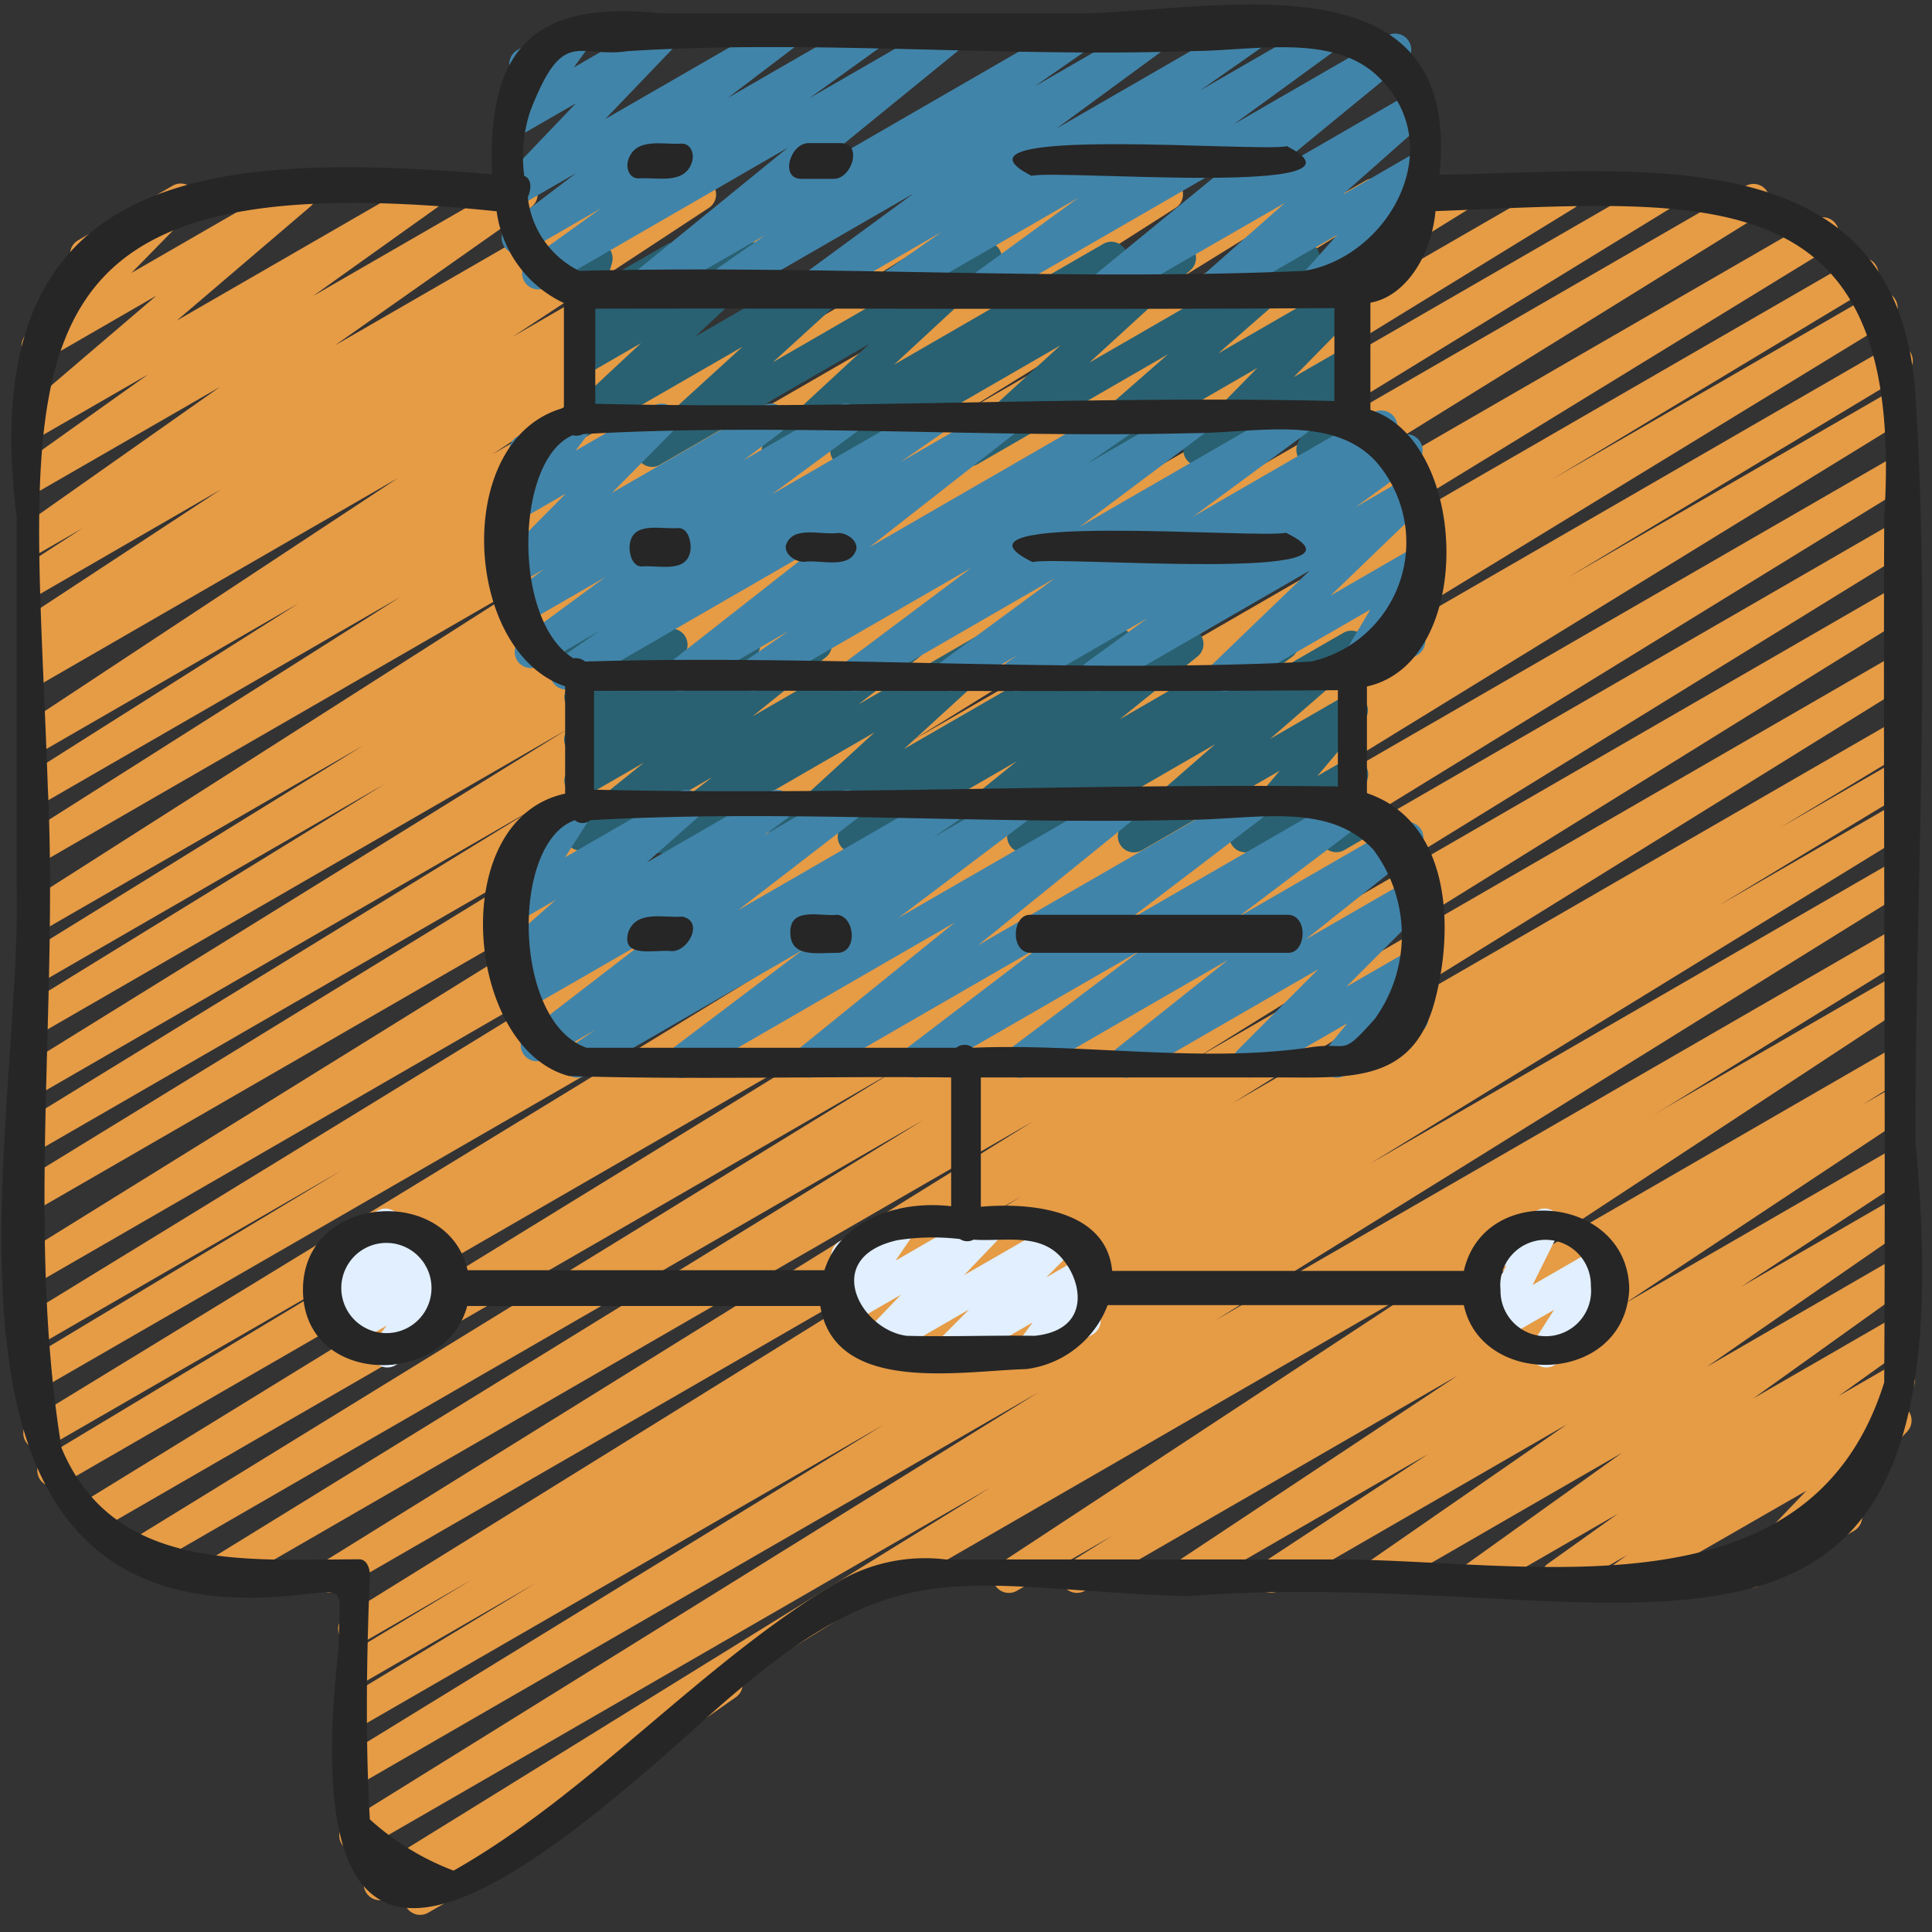 <svg xmlns="http://www.w3.org/2000/svg" id="Icons" height="512" viewBox="0 0 60 60" width="512"><rect x="0" y="0" width="60" height="60" fill="#333333" stroke="none"/><path d="m27.482 49.478a.5.5 0 0 1 -.25-.933l31.488-18.18a.5.5 0 0 1 .524.851l-13.244 8.709 12.72-7.345a.5.5 0 0 1 .514.857l-1.387.868.873-.5a.5.5 0 0 1 .526.849l-8.79 5.829 8.264-4.77a.5.5 0 0 1 .524.851l-5.175 3.4 4.651-2.685a.5.5 0 0 1 .534.844l-6.244 4.323 5.71-3.3a.5.5 0 0 1 .541.839l-4.807 3.442 4.266-2.462a.5.5 0 0 1 .54.84l-2.16 1.548 1.623-.937a.5.5 0 0 1 .542.839l-.524.376a.5.5 0 0 1 .486.83l-2.081 2.18a.5.5 0 0 1 .431.9l-2.936 1.7a.5.5 0 0 1 -.612-.778l2.067-2.165-5.396 3.102a.5.5 0 0 1 -.542-.839l.373-.267-1.919 1.107a.5.5 0 0 1 -.54-.84l2.167-1.546-4.135 2.386a.5.5 0 0 1 -.541-.839l4.807-3.441-7.417 4.281a.5.5 0 0 1 -.534-.843l6.24-4.322-8.947 5.166a.5.5 0 0 1 -.525-.85l5.171-3.4-7.367 4.253a.5.5 0 0 1 -.526-.849l8.8-5.836-11.58 6.687a.5.5 0 0 1 -.515-.856l1.368-.856-2.968 1.713a.5.5 0 0 1 -.524-.85l13.247-8.709-16.561 9.56a.5.5 0 0 1 -.25.068z" fill="#e69b45"></path><path d="m13.047 59.468a.5.5 0 0 1 -.287-.909l.205-.145-.939.542a.5.5 0 0 1 -.512-.857l19.241-11.9-19.473 11.238a.5.5 0 0 1 -.513-.858l21.479-13.338-20.976 12.11a.5.5 0 0 1 -.511-.859l16.683-10.248-16.178 9.34a.5.5 0 0 1 -.509-.86l5.891-3.564-5.387 3.111a.5.5 0 0 1 -.509-.861l3.9-2.352-3.394 1.959a.5.5 0 0 1 -.514-.858l20.967-13-21.211 12.241a.5.5 0 0 1 -.514-.857l22.1-13.72-25.216 14.562a.5.5 0 0 1 -.512-.859l22.327-13.749-24.173 13.956a.5.5 0 0 1 -.512-.858l23.823-14.646-24.859 14.353a.5.5 0 0 1 -.512-.858l25.226-15.5-25.765 14.876a.5.5 0 0 1 -.508-.862l10.469-6.3-10.395 6a.5.5 0 0 1 -.511-.86l22.76-13.9-22.448 12.953a.5.5 0 0 1 -.508-.861l9.838-5.922-9.33 5.386a.5.5 0 0 1 -.51-.859l22.919-14.043-22.409 12.938a.5.5 0 0 1 -.513-.858l26.352-16.339-25.839 14.918a.5.5 0 0 1 -.511-.858l18.371-11.265-17.86 10.311a.5.5 0 0 1 -.511-.859l15.879-9.747-15.368 8.873a.5.5 0 0 1 -.513-.857l16.881-10.456-16.368 9.45a.5.5 0 0 1 -.511-.858l11.178-6.878-10.667 6.158a.5.5 0 0 1 -.512-.859l10.5-6.486-9.988 5.764a.5.5 0 0 1 -.518-.855l16.138-10.29-15.62 9.015a.5.5 0 0 1 -.517-.855l11.671-7.4-11.154 6.44a.5.5 0 0 1 -.517-.855l8.5-5.38-7.983 4.609a.5.5 0 0 1 -.525-.85l11.61-7.661-11.085 6.399a.5.5 0 0 1 -.515-.856l.507-.319a.5.5 0 0 1 -.516-.855l6.105-4.011-5.581 3.226a.5.5 0 0 1 -.521-.853l1.812-1.173-1.291.745a.5.5 0 0 1 -.538-.841l6.089-4.287-5.551 3.2a.5.5 0 0 1 -.541-.84l3.861-2.75-3.32 1.914a.5.5 0 0 1 -.575-.812l4.15-3.545-3.437 1.984a.5.5 0 0 1 -.607-.782l1.96-2a.507.507 0 0 1 -.528-.241.5.5 0 0 1 .183-.683l2.936-1.695a.5.5 0 0 1 .608.782l-1.888 1.927 4.985-2.876a.5.5 0 0 1 .576.812l-4.151 3.543 7.548-4.355a.5.5 0 0 1 .671.162.5.5 0 0 1 -.13.678l-3.857 2.752 6.227-3.592a.5.5 0 0 1 .538.841l-6.089 4.286 8.885-5.127a.5.5 0 0 1 .522.852l-1.807 1.165 3.5-2.017a.5.5 0 0 1 .524.85l-6.1 4.007 8.409-4.857a.5.5 0 0 1 .516.856l-.514.322 2.042-1.178a.5.5 0 0 1 .525.849l-11.614 7.662 14.747-8.511a.5.5 0 0 1 .518.855l-8.5 5.377 10.8-6.232a.5.5 0 0 1 .517.854l-11.67 7.396 14.295-8.25a.5.5 0 0 1 .519.854l-16.13 10.286 19.3-11.14a.5.5 0 0 1 .512.858l-10.496 6.483 12.722-7.341a.5.5 0 0 1 .512.858l-11.179 6.876 13.4-7.734a.5.5 0 0 1 .514.857l-16.885 10.455 19.599-11.312a.5.5 0 0 1 .512.858l-15.874 9.742 18.362-10.6a.5.5 0 0 1 .512.858l-18.375 11.266 20.68-11.941a.5.5 0 0 1 .514.858l-26.353 16.339 27.993-16.162a.5.5 0 0 1 .511.86l-22.915 14.04 23.632-13.644a.5.5 0 0 1 .508.862l-9.861 5.935 9.961-5.751a.5.5 0 0 1 .511.859l-22.75 13.9 22.709-13.113a.5.5 0 0 1 .508.861l-10.479 6.309 10.031-5.791a.5.5 0 0 1 .511.858l-25.222 15.497 24.711-14.263a.5.5 0 0 1 .511.859l-23.822 14.644 23.311-13.458a.5.5 0 0 1 .511.859l-22.331 13.759 21.82-12.6a.5.5 0 0 1 .513.857l-22.095 13.711 21.582-12.46a.5.5 0 0 1 .513.858l-20.964 13 20.451-11.807a.5.5 0 0 1 .509.86l-3.937 2.381 3.428-1.978a.5.5 0 0 1 .509.86l-5.865 3.547 5.356-3.092a.5.5 0 0 1 .511.859l-16.682 10.243 16.171-9.339a.5.5 0 0 1 .513.857l-21.482 13.343 20.969-12.1a.5.5 0 0 1 .512.857l-36.19 22.39a.5.5 0 0 1 -.189.561l-6.575 4.61a.5.5 0 0 1 -.244.507l-2.734 1.575a.5.5 0 0 1 -.253.068z" fill="#e69b45"></path><path d="m20.524 26.5a.5.5 0 0 1 -.306-.895l1.9-1.47-3.838 2.211a.5.5 0 0 1 -.563-.823l2.283-1.841-1.723.994a.5.5 0 0 1 -.569-.818l.538-.445a.5.5 0 0 1 -.579-.8l.448-.466a.5.5 0 0 1 -.565-.639l.232-.757a.484.484 0 0 1 -.187-.186.5.5 0 0 1 .182-.682l.5-.289a.5.5 0 0 1 .728.58l-.127.412 1.724-.995a.5.5 0 0 1 .611.779l-.374.389 2.028-1.171a.5.5 0 0 1 .569.817l-.532.442 2.186-1.262a.5.5 0 0 1 .563.822l-2.288 1.843 4.623-2.668a.5.5 0 0 1 .557.828l-1.89 1.47 3.982-2.3a.5.5 0 0 1 .588.8l-3.153 2.883 6.39-3.69a.5.5 0 0 1 .545.837l-.626.456 2.245-1.3a.5.5 0 0 1 .564.822l-2.416 1.95 4.807-2.775a.5.5 0 0 1 .548.834l-1.06.786 2.652-1.53a.5.5 0 0 1 .578.81l-2.857 2.485 2.288-1.32a.5.5 0 0 1 .632.756l-1.451 1.716.829-.479a.5.5 0 0 1 .735.557l-.269 1.045a.5.5 0 0 1 .043.887l-.5.289a.5.5 0 0 1 -.734-.556l.2-.762-2.288 1.321a.5.5 0 0 1 -.632-.756l1.451-1.712-4.285 2.473a.5.5 0 0 1 -.578-.809l2.856-2.486-5.714 3.3a.5.5 0 0 1 -.548-.834l1.061-.787-2.814 1.624a.5.5 0 0 1 -.565-.821l2.415-1.95-4.806 2.775a.5.5 0 0 1 -.545-.837l.623-.454-2.246 1.297a.5.5 0 0 1 -.588-.8l3.152-2.883-6.39 3.69a.491.491 0 0 1 -.25.068z" fill="#296172"></path><path d="m20.255 14.5a.5.5 0 0 1 -.337-.869l3.143-2.864-4.781 2.756a.5.5 0 0 1 -.591-.8l2.221-2.068-1.63.941a.5.5 0 0 1 -.615-.774l.646-.692-.031.016a.5.5 0 0 1 -.729-.575l.242-.814a.5.5 0 0 1 -.2-.191.5.5 0 0 1 .182-.682l.5-.289a.5.5 0 0 1 .73.575l-.144.483 1.84-1.061a.5.5 0 0 1 .615.773l-.645.693 2.546-1.469a.5.5 0 0 1 .59.8l-2.219 2.066 4.971-2.87a.5.5 0 0 1 .587.8l-3.141 2.863 6.356-3.67a.5.5 0 0 1 .59.8l-3.185 2.947 6.5-3.752a.5.5 0 0 1 .544.837l-.486.354 2.076-1.19a.5.5 0 0 1 .587.8l-3.155 2.887 6.4-3.694a.5.5 0 0 1 .579.81l-2.979 2.6 3.9-2.25a.5.5 0 0 1 .606.783l-2.159 2.2 1.563-.9a.5.5 0 0 1 .706.637l-.6 1.334a.5.5 0 0 1 .4.908l-1.239.716a.5.5 0 0 1 -.706-.637l.594-1.318-3.4 1.959a.5.5 0 0 1 -.606-.783l2.158-2.2-5.174 2.986a.5.5 0 0 1 -.575-.812l2.977-2.6-5.914 3.414a.5.5 0 0 1 -.588-.8l3.155-2.886-6.4 3.693a.5.5 0 0 1 -.544-.837l.485-.352-2.065 1.192a.5.5 0 0 1 -.59-.8l3.184-2.945-6.5 3.751a.489.489 0 0 1 -.245.07z" fill="#296172"></path><path d="m22.244 9.47a.5.5 0 0 1 -.286-.91l1.791-1.249-3.624 2.089a.5.5 0 0 1 -.565-.82l4.9-3.989-7.493 4.329a.5.5 0 0 1 -.542-.839l2.243-1.613-2.346 1.354a.5.5 0 0 1 -.552-.83l2.117-1.613-1.607.927a.5.5 0 0 1 -.611-.779l2.216-2.318-1.605.926a.5.5 0 0 1 -.654-.727l.669-.92a.5.5 0 0 1 -.23-.932l1.657-.956a.5.5 0 0 1 .622.1.5.5 0 0 1 .032.629l-.557.766 2.589-1.495a.5.5 0 0 1 .612.778l-2.22 2.316 5.369-3.094a.5.5 0 0 1 .553.83l-2.116 1.609 4.231-2.439a.5.5 0 0 1 .542.839l-2.241 1.609 4.244-2.448a.5.5 0 0 1 .565.82l-4.9 3.991 8.331-4.811a.5.5 0 0 1 .536.842l-1.791 1.247 3.624-2.089a.5.5 0 0 1 .546.836l-3.481 2.554 5.876-3.39a.5.5 0 0 1 .538.841l-1.941 1.359 3.815-2.2a.5.5 0 0 1 .545.837l-3.321 2.417 4.748-2.741a.5.5 0 0 1 .568.82l-4.325 3.545 4.405-2.543a.5.5 0 0 1 .581.807l-2.601 2.302 2.02-1.169a.5.5 0 0 1 .623.766l-1.2 1.34.567-.326a.5.5 0 0 1 .5.866l-3.256 1.879a.5.5 0 0 1 -.623-.765l1.2-1.342-3.654 2.107a.5.5 0 0 1 -.577-.8l2.606-2.3-5.39 3.1a.5.5 0 0 1 -.568-.819l4.324-3.544-7.558 4.363a.5.5 0 0 1 -.545-.837l3.32-2.421-5.645 3.258a.5.5 0 0 1 -.537-.841l1.94-1.359-3.811 2.2a.5.5 0 0 1 -.546-.836l3.481-2.554-5.877 3.39a.5.5 0 0 1 -.25.07z" fill="#4184a9"></path><path d="m31.57 21.47a.5.5 0 0 1 -.281-.913l.306-.208-1.827 1.051a.5.5 0 0 1 -.547-.835l3.543-2.609-5.964 3.444a.5.5 0 0 1 -.55-.833l3.912-2.931-6.524 3.764a.5.5 0 0 1 -.534-.843l1.4-.966-3.14 1.809a.5.5 0 0 1 -.558-.826l4.56-3.574-7.534 4.35a.5.5 0 0 1 -.534-.844l1.32-.913-1.884 1.087a.5.5 0 0 1 -.547-.835l2.6-1.916-2.507 1.449a.5.5 0 0 1 -.55-.833l1.158-.865-.608.35a.5.5 0 0 1 -.605-.784l1.9-1.92-1.295.747a.5.5 0 0 1 -.651-.731l.638-.856a.5.5 0 0 1 -.2-.93l1.657-.956a.5.5 0 0 1 .651.731l-.5.666 2.425-1.397a.5.5 0 0 1 .605.784l-1.9 1.922 4.687-2.706a.5.5 0 0 1 .55.833l-1.153.862 2.936-1.695a.5.5 0 0 1 .547.835l-2.6 1.917 4.768-2.752a.5.5 0 0 1 .534.843l-1.314.91 3.04-1.753a.5.5 0 0 1 .559.826l-4.566 3.574 7.624-4.4a.5.5 0 0 1 .534.843l-1.4.966 3.14-1.809a.5.5 0 0 1 .549.833l-3.91 2.93 6.52-3.763a.5.5 0 0 1 .547.835l-3.545 2.61 5.594-3.23a.5.5 0 0 1 .532.846l-.3.208.556-.32a.5.5 0 0 1 .544.837l-1.879 1.364 1.626-.938a.5.5 0 0 1 .6.793l-3 2.89 2.4-1.387a.5.5 0 0 1 .679.689l-1.062 1.783.152-.088a.5.5 0 1 1 .5.865l-1.819 1.043a.5.5 0 0 1 -.68-.688l1.063-1.782-4.28 2.47a.5.5 0 0 1 -.6-.793l3-2.89-6.378 3.683a.5.5 0 0 1 -.544-.837l1.88-1.365-3.816 2.202a.5.5 0 0 1 -.25.07z" fill="#4184a9"></path><path d="m21.172 33.47a.5.5 0 0 1 -.3-.9l4.062-3.07-6.753 3.9a.5.5 0 0 1 -.533-.845l.829-.567-1.554.9a.5.5 0 0 1 -.556-.829l3.682-2.836-3.769 2.169a.5.5 0 0 1 -.546-.836l.681-.5-.135.077a.5.5 0 0 1 -.581-.808l1.56-1.379-.979.565a.5.5 0 0 1 -.672-.7l.858-1.347a.5.5 0 0 1 -.4-.909l1.657-.956a.5.5 0 0 1 .672.7l-.844 1.325 3.511-2.024a.5.5 0 0 1 .582.807l-1.561 1.38 3.79-2.187a.5.5 0 0 1 .546.836l-.679.5 2.31-1.336a.5.5 0 0 1 .665.154.5.5 0 0 1 -.11.675l-3.682 2.837 6.351-3.666a.5.5 0 0 1 .533.845l-.822.562 2.439-1.407a.5.5 0 0 1 .552.831l-4.066 3.069 6.765-3.9a.5.5 0 0 1 .564.821l-4.86 3.933 8.234-4.754a.5.5 0 0 1 .553.83l-4.187 3.189 6.94-4.006a.5.5 0 0 1 .552.832l-4.025 3.038 5.009-2.891a.5.5 0 0 1 .562.824l-3.473 2.763 3.176-1.833a.5.5 0 0 1 .6.786l-2.51 2.515 1.907-1.1a.5.5 0 0 1 .636.75l-.715.873a.5.5 0 0 1 .482.875l-2.354 1.355a.5.5 0 0 1 -.637-.75l.714-.871-2.808 1.621a.5.5 0 0 1 -.6-.786l2.506-2.514-5.717 3.3a.5.5 0 0 1 -.562-.824l3.472-2.762-6.212 3.586a.5.5 0 0 1 -.552-.832l4.03-3.038-6.711 3.87a.5.5 0 0 1 -.552-.83l4.186-3.189-6.963 4.019a.5.5 0 0 1 -.564-.821l4.86-3.933-8.234 4.754a.493.493 0 0 1 -.25.07z" fill="#4184a9"></path><path d="m29.509 42.47a.5.5 0 0 1 -.356-.853l.946-.952-2.682 1.548a.5.5 0 0 1 -.611-.778l1.171-1.225-1.571.906a.5.5 0 0 1 -.662-.715l.627-.916a.5.5 0 0 1 -.306-.929l1.657-.956a.5.5 0 0 1 .662.714l-.572.836 2.688-1.55a.5.5 0 0 1 .611.778l-1.169 1.222 2.9-1.671a.5.5 0 0 1 .6.785l-.946.953 1.14-.657a.5.5 0 0 1 .652.728l-.568.774a.5.5 0 0 1 .214.931l-1.655.956a.5.5 0 0 1 -.652-.728l.442-.6-2.31 1.329a.49.49 0 0 1 -.25.07z" fill="#e1efff"></path><path d="m12.028 42.468a.5.5 0 0 1 -.4-.8l.379-.5-1.149.662a.5.5 0 0 1 -.618-.771l.449-.488-.377.217a.5.5 0 0 1 -.636-.75l.473-.575a.491.491 0 0 1 -.268-.223.5.5 0 0 1 .182-.682l1.658-.956a.5.5 0 0 1 .636.75l-.159.193.821-.474a.5.5 0 0 1 .619.772l-.451.488.46-.265a.5.5 0 0 1 .649.735l-.543.718a.5.5 0 0 1 .179.927l-1.656.956a.49.49 0 0 1 -.248.066z" fill="#e1efff"></path><path d="m48.028 42.468a.5.5 0 0 1 -.421-.771l.657-1.019-1.6.923a.5.5 0 0 1 -.7-.656l.82-1.652-.222.128a.5.5 0 0 1 -.5-.865l1.658-.956a.493.493 0 0 1 .592.068.5.5 0 0 1 .105.587l-.82 1.651 1.951-1.126a.5.5 0 0 1 .671.7l-.674 1.047a.5.5 0 0 1 .568.232.5.5 0 0 1 -.182.682l-1.656.956a.49.49 0 0 1 -.247.071z" fill="#e1efff"></path><g fill="#262626"><path d="m59.484 12.27c-.517-8.138-8.729-6.923-14.78-6.844.708-6.8-6.593-5.149-10.943-5.013h-13.261c-3.888-.407-5.381 1.059-5.216 5-8.746-.724-16.136-.227-14.767 10.637q0 5.77 0 11.544c.185 7.516-3.76 23 8.327 21.977 2.054-.176 1.683-.451 1.673 1.59-1.438 12.681 4.928 8.022 11.1 2.484 6.242-5.706 7.756-4.327 15.25-4.074 13.751-1.071 24.483 5.356 22.617-14.12 0-7.676.486-15.52 0-23.181zm-43.02-8.807c1.03-2.663 1.469-1.643 3.045-1.876 5.766-.363 11.666.2 17.455 0 1.915 0 4.4-.57 5.812.771 2.3 2.19.325 5.642-2.285 6.055-7.445.327-15.026-.193-22.5 0a2.9 2.9 0 0 1 -1.6-2.289c.124-.272.116-.574-.11-.66a4.528 4.528 0 0 1 .183-2.001zm13.752 29.076a.415.415 0 0 0 -.517 0h-11.482c-2.3-.8-2.363-6.37-.363-7.067a.362.362 0 0 0 .475 0c6.1-.346 12.394.143 18.528-.012 2.082 0 4.4-.589 5.8.936a4.434 4.434 0 0 1 .04 5.244c-1.109 1.253-.758.678-2.1.9-3.349.474-6.997-.146-10.381-.001zm11.333-8.115c-7.741-.1-15.362.281-23.1.1v-3.069c7.693-.02 15.412.039 23.1-.021zm-.827-3.879c-7.439.385-15.071-.229-22.55 0a.449.449 0 0 0 -.361-.1c-1.9-1.137-1.831-6.158-.026-6.928a.476.476 0 0 0 .324-.035c6.2-.358 12.625.129 18.871-.029 1.993 0 4.388-.589 5.74.869a3.8 3.8 0 0 1 -1.998 6.223zm.719-8.092c-7.646-.177-15.31.275-22.954.086v-2.952c7.643-.018 15.315.034 22.954-.019zm17.075 30.477c-2.3 7.389-10.927 5.541-16.862 5.5h-12.285a5.347 5.347 0 0 0 -3.325.684c-4.23 2.5-7.706 6.576-11.958 8.98a8.19 8.19 0 0 1 -2.6-1.591c-.144-2.478-.1-5.091 0-7.6 0-.186-.088-.477-.327-.477-3.412 0-7.62.437-9.247-3.455-1.095-6.689-.1-13.722-.427-20.52-.45-13.131-2.085-19.561 13.939-17.889a3.684 3.684 0 0 0 2.089 2.849v3.255c-3.494.952-3.121 7.589.038 8.647v3.334c-3.723.808-3.1 7.923.123 8.771 3.94.12 7.914 0 11.865.043v4c-1.588-.19-3.424.388-3.936 1.987h-11.082c-.6-2.683-5.106-2.371-5.112.6-.005 3 4.415 3.074 5.1.511h10.966c.45 2.769 4.388 2.011 6.4 1.959a3.125 3.125 0 0 0 2.525-1.986h11.061c.549 2.59 4.976 2.5 5.136-.476-.007-2.912-4.5-3.4-5.135-.588h-10.923c-.178-1.9-2.524-2.129-4.078-1.991v-4.016h9.247c2.212 0 4.176.179 4.852-2.378.645-2.441.406-5.6-2.109-6.451v-3.313c3.368-.741 3.181-7.614.108-8.589v-3.33c1.075-.188 1.889-1.434 2.022-2.843 8.51-.329 14.629-1.145 13.935 9.494-.033 8.949.048 17.97 0 26.879zm-26.388-1.445c-1.321-.02-2.652.034-3.968 0-1.438-.18-2.677-2.436-.288-2.97a7.2 7.2 0 0 1 1.937-.036.419.419 0 0 0 .426.02c.967.068 2.121-.247 2.8.648.592.722.813 2.165-.907 2.338zm-18.728-1.44a1.4 1.4 0 1 1 -2.8-.089 1.4 1.4 0 1 1 2.8.089zm33.2.011a1.407 1.407 0 1 1 2.806-.111 1.407 1.407 0 1 1 -2.806.111z"></path><path d="m24.892 5.555h1c.566 0 .912-1.11.216-1.11h-1c-.566 0-.908 1.11-.216 1.11z"></path><path d="m32.036 5.461c.75-.207 11.058.677 7.928-.922-.75.207-11.058-.677-7.928.922z"></path><path d="m19.83 5.54c.577-.042 1.434.21 1.662-.513.073-.237-.023-.567-.322-.567-.577.042-1.434-.21-1.662.513-.073.237.023.567.322.567z"></path><path d="m26.032 16.551c-.513.081-1.446-.259-1.631.406-.02.284.313.492.567.492.513-.081 1.446.259 1.631-.406.02-.284-.313-.492-.567-.492z"></path><path d="m39.932 16.543c-.744.205-11.106-.673-7.864.914.744-.205 11.106.673 7.864-.914z"></path><path d="m21.071 16.4c-.537.049-1.444-.237-1.518.543-.019.223.071.649.376.649.537-.049 1.444.237 1.518-.543.019-.219-.071-.649-.376-.649z"></path><path d="m26.012 28.409c-.5.064-1.45-.259-1.468.514-.028.847.861.661 1.444.668.649.02.583-1.102.024-1.182z"></path><path d="m39.987 28.409h-8c-.564 0-.62 1.182.026 1.182h8c.564 0 .62-1.182-.026-1.182z"></path><path d="m21.187 28.466c-.577.046-1.427-.214-1.678.491-.22.815.821.533 1.3.577.555.074 1.075-.934.378-1.068z"></path></g></svg>